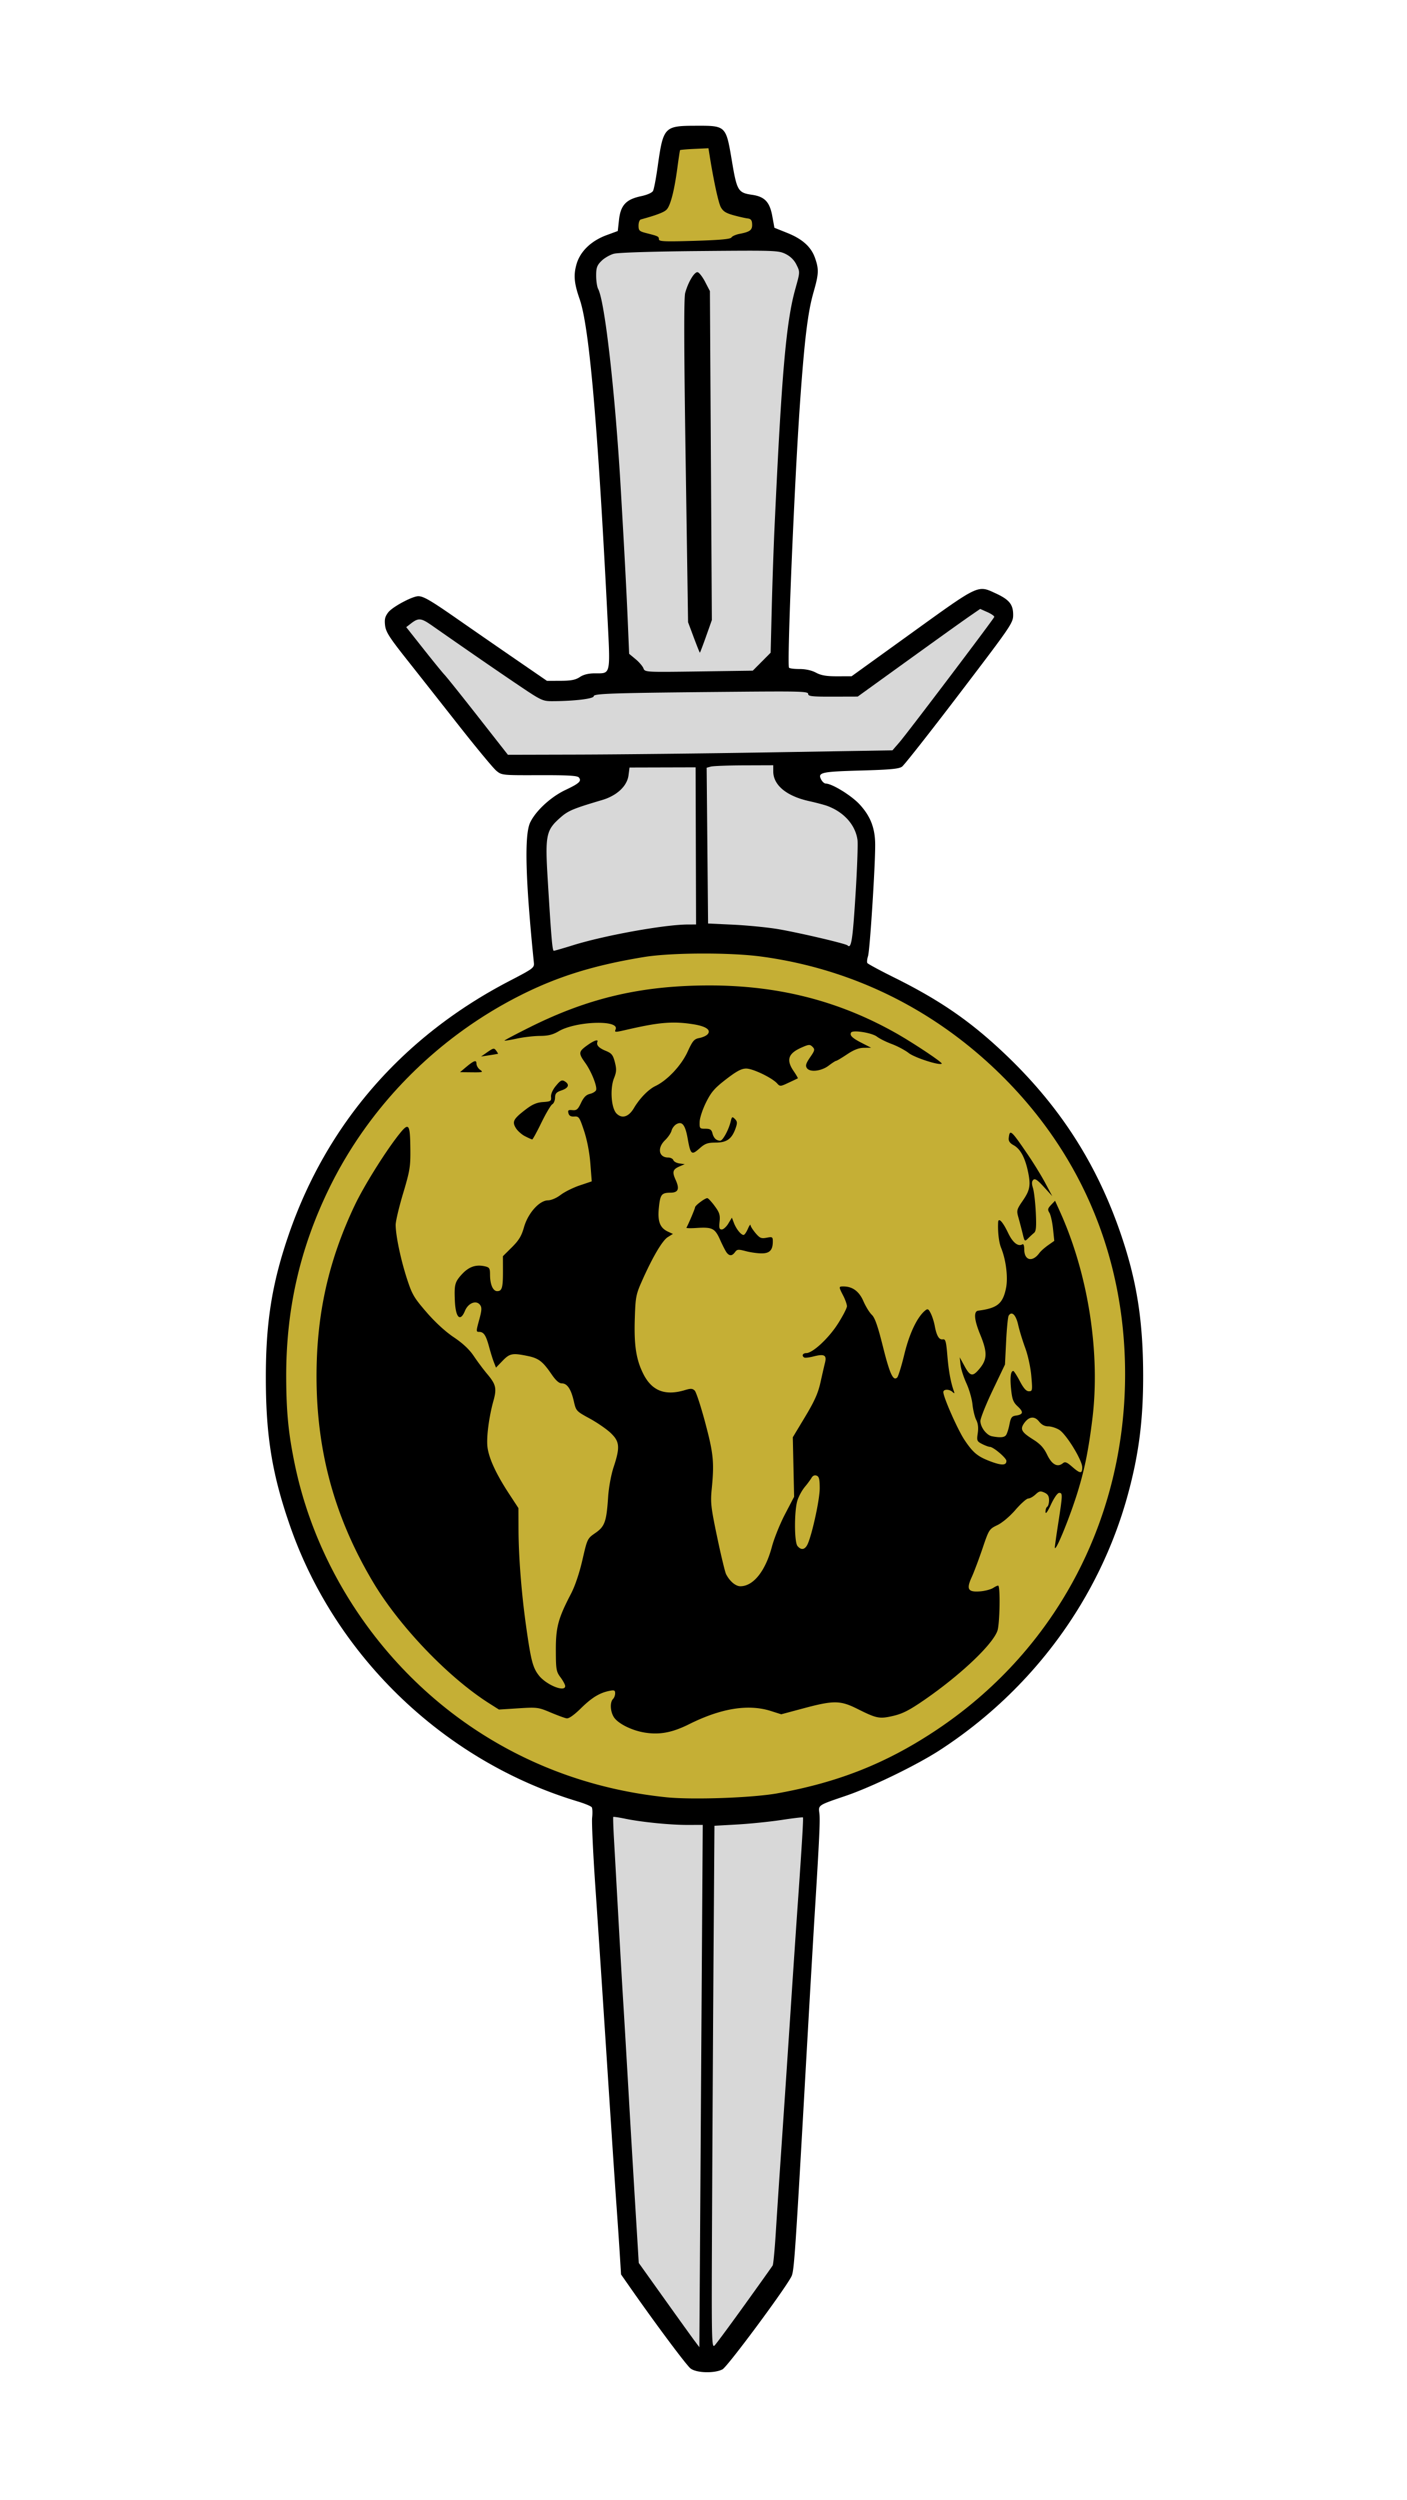 <?xml version="1.0" encoding="UTF-8" standalone="no"?>
<svg
   width="761"
   height="1352"
   version="1.1"
   id="svg7"
   sodipodi:docname="Terran_Empire_insignia,_2150s.svg"
   xml:space="preserve"
   inkscape:version="1.4 (86a8ad7, 2024-10-11)"
   xmlns:inkscape="http://www.inkscape.org/namespaces/inkscape"
   xmlns:sodipodi="http://sodipodi.sourceforge.net/DTD/sodipodi-0.dtd"
   xmlns:xlink="http://www.w3.org/1999/xlink"
   xmlns="http://www.w3.org/2000/svg"
   xmlns:svg="http://www.w3.org/2000/svg"><sodipodi:namedview
     id="namedview7"
     pagecolor="#505050"
     bordercolor="#ffffff"
     borderopacity="1"
     inkscape:showpageshadow="0"
     inkscape:pageopacity="0"
     inkscape:pagecheckerboard="1"
     inkscape:deskcolor="#505050"
     inkscape:zoom="0.98150888"
     inkscape:cx="467.13791"
     inkscape:cy="949.5584"
     inkscape:window-width="1918"
     inkscape:window-height="1520"
     inkscape:window-x="-7"
     inkscape:window-y="0"
     inkscape:window-maximized="0"
     inkscape:current-layer="svg7" /><defs
     id="defs1"><path
       id="reuse-0"
       d="M0 0h500v500H0z"
       style="mix-blend-mode:multiply" /></defs><defs
     id="defs3"><pattern
       xlink:href="#a"
       id="f"
       preserveAspectRatio="xMidYMid" /><pattern
       id="a"
       width="500"
       height="500"
       x="0"
       y="0"
       fill="none"
       patternUnits="userSpaceOnUse"
       preserveAspectRatio="xMidYMid"><use
         xlink:href="#reuse-0"
         style="mix-blend-mode:multiply"
         id="use1" /></pattern><pattern
       xlink:href="#b"
       id="e"
       x="0"
       y="0"
       preserveAspectRatio="xMidYMid" /><pattern
       id="b"
       width="500"
       height="500"
       x="0"
       y="0"
       fill="none"
       patternUnits="userSpaceOnUse"
       preserveAspectRatio="xMidYMid"><use
         xlink:href="#reuse-0"
         style="mix-blend-mode:multiply"
         id="use2" /></pattern><pattern
       xlink:href="#c"
       id="d"
       preserveAspectRatio="xMidYMid" /><pattern
       id="c"
       width="500"
       height="500"
       x="0"
       y="0"
       fill="none"
       patternUnits="userSpaceOnUse"
       preserveAspectRatio="xMidYMid"><use
         xlink:href="#reuse-0"
         style="mix-blend-mode:multiply"
         id="use3" /></pattern></defs><path
     fill="#d8d8d8"
     d="m325.634 975.46 57.634 5.763 54.752-5.763-11.526 245.666-38.904 56.193-8.645-.72-37.462-47.548zM329.236 132.559l74.924-1.441 32.42 5.043.72 18.731-10.086 64.839-5.763 136.881 3.602 12.968 33.86 2.161 49.71-33.14 21.612-15.129 14.409 8.645-59.075 79.968-52.592-.72 4.323 18.01 22.333 6.484L469 447.386l-2.882 76.365-55.473-12.967H335l-38.183 14.408-5.043-64.118v-16.57l23.054-15.85 12.247-14.408-47.548-1.44-9.365-.721s-48.99-64.839-51.871-67c-2.882-2.161 1.44-12.968 1.44-12.968l10.087-4.322 62.677 43.946 15.85 3.602 12.967-5.763h13.688l-7.925-166.42-7.924-48.268-1.441-10.086 2.161-7.204z"
     id="path3" /><path
     fill="#e8ceab"
     d="m 368.86,76.365 18.73,-0.72 5.764,25.935 9.365,11.527 8.646,1.441 3.602,14.409 -7.205,1.44 -23.774,1.441 -43.225,0.72 2.16,-18.01 12.969,-4.322 4.322,-10.807 z"
     id="path4"
     style="display:inline;fill:#c5af35;fill-opacity:1" /><path
     fill="url(#d)"
     d="m 329.236,132.559 74.924,-1.441 32.42,5.043 0.72,18.731 -10.086,64.839 -5.763,136.881 3.602,12.968 33.86,2.161 49.71,-33.14 21.612,-15.129 14.409,8.645 -59.075,79.968 -52.592,-0.72 4.323,18.01 22.333,6.484 9.367,11.527 -2.882,76.365 -55.473,-12.967 H 335 l -38.183,14.408 -5.043,-64.118 v -16.57 l 23.054,-15.85 12.247,-14.408 -47.548,-1.44 -9.365,-0.721 c 0,0 -48.99,-64.839 -51.871,-67 -2.882,-2.161 1.44,-12.968 1.44,-12.968 l 10.087,-4.322 62.677,43.946 15.85,3.602 12.967,-5.763 H 335 l -7.925,-166.42 -7.924,-48.268 -1.441,-10.086 2.161,-7.204 z"
     opacity="0.16"
     id="path5"
     style="display:inline" /><path
     fill="url(#e)"
     d="m 325.634,975.46 57.634,5.763 54.752,-5.763 -11.526,245.666 -38.904,56.193 -8.645,-0.72 -37.462,-47.548 z"
     opacity="0.38"
     id="path6"
     style="display:inline" /><circle
     cx="382.784"
     cy="742.998"
     r="231.257"
     fill="#dfbb8b"
     id="circle6"
     style="fill:#c5af35;fill-opacity:1" /><circle
     cx="382.784"
     cy="742.998"
     r="231.257"
     fill="url(#f)"
     opacity=".166"
     id="circle7" /><path
     d="M373.488 1280.998c-2.261-1.767-18.945-24.147-32.89-44.118l-4.697-6.726-.698-11.258a3015.202 3015.202 0 0 0-1.709-25.254c-.947-13.11-2.083-30.292-7.268-109.98a23581.366 23581.366 0 0 0-4.27-63.987c-1.203-17.596-1.965-34.044-1.694-36.55.272-2.506.187-5.042-.19-5.637-.375-.595-3.835-2.031-7.688-3.192-71.746-21.62-130.638-77.911-155.325-148.464-9.74-27.837-13.186-48.502-13.278-79.63-.09-30.484 3.214-51.617 12.175-77.856 20.614-60.364 61.75-107.743 119.655-137.815 12.875-6.687 13.425-7.1 13.144-9.869-4.59-45.284-5.21-69.202-1.967-75.885 3.065-6.317 11.146-13.76 18.975-17.48 7.6-3.61 8.935-4.856 7.3-6.815-.806-.965-6.066-1.265-21.37-1.22-20.249.06-20.308.054-23.309-2.456-1.654-1.384-10.854-12.494-20.443-24.69-9.59-12.195-22.329-28.36-28.31-35.922-9.08-11.481-10.953-14.444-11.357-17.966-.382-3.334-.01-4.82 1.774-7.097 2.316-2.953 12.983-8.664 16.203-8.675 2.758-.009 6.781 2.34 21.097 12.321a7241.052 7241.052 0 0 0 30.828 21.327l17.66 12.146 7.376-.029c5.678-.022 8.065-.488 10.37-2.024 1.992-1.328 4.687-2.003 8.053-2.017 8.925-.038 8.554 1.729 6.818-32.527-5.24-103.368-9.776-154.983-14.92-169.791-3.027-8.715-3.416-13.041-1.707-18.985 1.99-6.921 7.905-12.625 16.295-15.713l6.008-2.21.667-6.054c.868-7.884 3.829-11.078 11.832-12.764 3.373-.71 6.05-1.884 6.582-2.885.493-.928 1.623-6.862 2.51-13.186 3.012-21.457 3.523-22.005 20.557-22.055 16.435-.049 16.361-.12 19.57 18.98 2.732 16.257 3.327 17.255 10.945 18.375 6.796.998 9.505 3.847 10.902 11.462l1.168 6.366 6.905 2.771c8.293 3.328 13.01 7.603 15.103 13.69 2.097 6.095 1.982 8.498-.885 18.504-3.078 10.742-4.879 25.55-7.302 60.05-3.044 43.347-7.095 140.918-5.934 142.904.241.411 2.78.741 5.644.733 3.295-.01 6.577.714 8.943 1.973 2.818 1.5 5.648 1.984 11.5 1.966l7.762-.023 32.733-23.597c36.46-26.284 35.39-25.78 45.224-21.237 7.283 3.365 9.411 5.966 9.428 11.521.013 4.45-.739 5.556-28.958 42.612-15.934 20.924-29.944 38.737-31.133 39.585-1.707 1.218-6.407 1.66-22.362 2.102-21.418.593-23.44 1.063-21.34 4.956.623 1.157 1.72 2.102 2.438 2.1 3.392-.01 13.917 6.477 18.355 11.313 5.902 6.431 8.353 12.836 8.373 21.876.027 11.77-2.886 57.117-3.86 60.108-.514 1.578-.682 3.273-.375 3.767.308.494 6.819 4.007 14.469 7.805 25.034 12.43 41.533 23.838 60.227 41.646 29.336 27.945 49.238 58.854 62.238 96.661 8.735 25.407 12.181 47.033 12.238 76.806.047 24.246-2.33 42.798-8.271 64.581-15.37 56.352-51.574 105.588-101.55 138.107-12.539 8.16-36.976 20.039-51.097 24.84-15.001 5.1-14.775 4.951-14.209 9.34.48 3.715.065 12.63-2.59 55.67-.814 13.203-2.965 50.335-4.781 82.515-5.628 99.753-6.284 109.362-7.656 112.237-3.02 6.33-34.651 48.994-37.375 50.413-4.352 2.267-14.104 1.99-17.276-.49zm29.383-34.562c7.93-11.023 14.7-20.536 15.048-21.139.347-.603 1.08-8.255 1.629-17.005.548-8.75 1.627-25.135 2.397-36.413 2.168-31.763 4.182-61.828 6.262-93.519 1.048-15.953 2.552-38.232 3.344-49.51 2.197-31.312 3.041-45.472 2.736-45.874-.152-.201-5.36.41-11.573 1.36-6.212.949-16.92 2.045-23.793 2.437l-12.498.71-.444 62.502c-.245 34.376-.612 98.034-.816 141.461-.361 76.659-.319 78.902 1.46 76.996 1.007-1.08 8.319-10.982 16.248-22.006zm-23.265-184.182.494-75.251-8.128.024c-9.375.027-24.772-1.498-33.774-3.346-3.419-.702-6.345-1.147-6.503-.988-.157.158.032 5.836.42 12.619.389 6.782 1.453 25.829 2.365 42.326.912 16.497 2.12 37.419 2.686 46.492.565 9.074 1.786 29.77 2.713 45.992.927 16.223 2.567 43.965 3.644 61.65l1.958 32.156 13.772 19.298c7.575 10.614 14.95 20.87 16.389 22.791l2.617 3.492.426-66.001c.234-36.301.649-99.865.92-141.254zm40.765-92.297c33.213-5.973 59.198-16.32 86.162-34.308 64.912-43.306 102.432-114.607 101.993-193.824-.34-61.388-23.016-116.301-65.67-159.032-36.218-36.283-81.317-58.762-131.326-65.458-16.738-2.24-48.466-2.117-63 .246-26.966 4.385-46.64 10.466-66.952 20.693-45.117 22.717-81.935 59.924-103.73 104.826-15.753 32.457-23.2 65.436-23.05 102.07.077 18.863 1.22 30.338 4.678 46.985C171.49 850 207.404 902.678 257.269 935.6c30.693 20.264 65.575 32.602 103.108 36.47 14.085 1.452 46.529.31 59.994-2.112zm-71.727-32.89c-6.217-1.017-12.844-4.077-15.84-7.313-2.619-2.83-3.266-8.814-1.18-10.912.6-.605 1.09-1.966 1.086-3.024-.005-1.617-.498-1.825-3.083-1.3-5.385 1.093-9.518 3.624-15.48 9.48-3.682 3.617-6.486 5.586-7.672 5.389-1.027-.171-4.96-1.616-8.738-3.21-6.595-2.783-7.29-2.873-17.367-2.226l-10.498.674-5.328-3.38c-21.999-13.955-48.38-41.474-62.629-65.332-20.705-34.667-30.591-70.333-30.711-110.792-.1-33.883 6.356-63.046 20.621-93.137 4.969-10.481 16.55-29.035 23.959-38.385 5.382-6.791 6.027-5.948 6.173 8.07.098 9.307-.283 11.609-3.95 23.875-2.232 7.466-4.037 15.122-4.013 17.012.077 5.879 2.72 18.519 5.997 28.677 2.856 8.857 3.815 10.517 10.648 18.439 4.697 5.444 10.237 10.534 14.792 13.588 4.937 3.31 8.44 6.609 10.875 10.24 1.976 2.947 5.24 7.311 7.255 9.7 4.667 5.53 5.19 7.761 3.36 14.318-2.464 8.832-3.894 19.875-3.256 25.134.734 6.045 4.652 14.555 11.558 25.105l5.19 7.928.037 11.556c.048 14.986 1.625 34.893 4.204 53.044 2.524 17.77 3.514 21.584 6.677 25.74 3.974 5.22 14.378 9.487 14.368 5.892-.002-.718-1.134-2.827-2.514-4.687-2.328-3.136-2.513-4.2-2.544-14.664-.036-12.44 1.25-17.228 8.214-30.594 2.164-4.152 4.539-11.197 6.166-18.292 2.63-11.459 2.678-11.56 7.004-14.555 5.1-3.532 6-6.069 6.9-19.472.353-5.264 1.6-12.018 3.003-16.267 3.529-10.69 3.253-13.73-1.67-18.385-2.226-2.105-7.34-5.621-11.365-7.815-7.207-3.928-7.337-4.07-8.524-9.305-1.482-6.53-3.578-9.662-6.462-9.656-1.505.003-3.25-1.536-5.562-4.907-4.824-7.033-6.994-8.693-12.975-9.926-8.203-1.692-9.654-1.413-13.536 2.607l-3.56 3.688-1.148-2.924c-.63-1.608-1.803-5.37-2.605-8.362-1.663-6.204-2.896-8.049-5.378-8.041-1.654.005-1.653-.325.019-6.424 1.437-5.245 1.53-6.747.497-8.15-2.026-2.753-6.4-1.07-8.141 3.132-2.618 6.318-5.1 3.827-5.5-5.52-.363-8.48.022-9.982 3.577-13.94 3.8-4.23 7.624-5.648 12.43-4.607 2.703.585 3.004 1.035 3.014 4.506.016 5.368 1.584 8.98 3.895 8.974 2.609-.008 3.126-1.851 3.1-11.036l-.024-7.863 4.85-4.82c3.787-3.761 5.224-6.138 6.547-10.824 2.144-7.598 8.3-14.51 12.972-14.567 1.782-.021 4.641-1.255 6.907-2.98 2.126-1.619 6.77-3.92 10.32-5.113l6.454-2.169-.747-9.638c-.46-5.932-1.762-12.711-3.387-17.63-2.458-7.438-2.824-7.98-5.293-7.81-1.877.13-2.803-.386-3.168-1.764-.427-1.613-.057-1.902 2.148-1.681 2.25.225 2.972-.385 4.651-3.932 1.432-3.023 2.776-4.382 4.803-4.858 1.549-.364 3.051-1.28 3.34-2.037.73-1.92-2.56-10.166-5.914-14.82-3.575-4.96-3.527-5.958.43-8.902 4.007-2.981 6.802-4.07 6.203-2.417-.672 1.855.717 3.334 4.658 4.96 3.045 1.258 3.79 2.203 4.774 6.065.97 3.804.895 5.257-.443 8.63-2.277 5.74-1.52 16.288 1.374 19.166 2.953 2.935 6.549 1.81 9.358-2.928 3.177-5.358 7.86-10.151 11.732-12.01 6.399-3.071 13.906-11.069 17.28-18.41 2.8-6.09 3.564-6.98 6.452-7.531 1.802-.344 3.814-1.277 4.472-2.074 1.895-2.297-.92-4.248-7.701-5.338-10.78-1.732-18.23-1.156-35.141 2.718-7.657 1.753-7.63 1.754-6.939-.063 1.973-5.188-21.598-4.33-30.841 1.123-3.144 1.854-5.646 2.476-10.092 2.504-3.252.021-8.835.665-12.408 1.431-3.573.766-6.63 1.27-6.794 1.119-.164-.15 6.127-3.473 13.978-7.385 31.478-15.68 60.02-22.348 96.108-22.455 37.492-.111 70.221 8.147 101.2 25.533 9.433 5.294 25.794 16.177 25.208 16.768-1.121 1.127-14.564-3.19-17.849-5.733-2.025-1.567-6.156-3.767-9.181-4.888-3.025-1.122-6.61-2.908-7.968-3.968-2.676-2.093-13.084-3.775-14.01-2.265-.943 1.535.57 3.015 5.818 5.69l5.005 2.55-3.896.038c-2.753.026-5.44 1.069-9.159 3.553-2.894 1.933-5.554 3.516-5.91 3.517-.356.001-2.127 1.138-3.936 2.526-4.016 3.082-10.271 3.795-11.868 1.353-.857-1.31-.483-2.545 1.76-5.801 2.574-3.74 2.699-4.286 1.292-5.685-1.407-1.398-1.992-1.353-6.081.47-7.114 3.173-8.24 6.642-4.115 12.683 1.409 2.062 2.426 3.818 2.262 3.903a706.89 706.89 0 0 1-4.943 2.336c-4.491 2.11-4.699 2.122-6.305.358-2.781-3.055-13.138-8.01-16.707-7.993-2.548.012-5.17 1.41-10.843 5.782-6.23 4.801-8.047 6.897-10.848 12.518-1.859 3.728-3.412 8.434-3.47 10.51-.098 3.588.043 3.758 3.1 3.743 2.583-.013 3.325.466 3.836 2.479.66 2.596 2.109 3.969 4.21 3.989 1.367.013 4.587-5.913 5.656-10.408.628-2.642.835-2.765 2.266-1.343 1.303 1.296 1.378 2.132.436 4.862-2.03 5.876-4.764 7.893-10.724 7.91-4.518.014-5.818.482-8.899 3.203-4.275 3.776-4.79 3.328-6.38-5.547-1.291-7.202-2.933-9.305-5.983-7.66-1.156.622-2.365 2.195-2.687 3.495-.322 1.3-1.896 3.626-3.497 5.169-4.414 4.253-3.478 9.433 1.702 9.417 1.206-.004 2.441.636 2.745 1.42.304.784 1.817 1.593 3.362 1.797l2.81.371-2.649 1.14c-3.851 1.655-4.271 2.98-2.31 7.294 2.257 4.967 1.485 6.958-2.713 6.99-4.916.037-5.615.948-6.342 8.25-.742 7.468.625 10.887 5.176 12.944l2.451 1.108-2.745 1.694c-2.95 1.819-8.176 10.66-13.91 23.534-3.346 7.513-3.594 8.788-3.975 20.512-.47 14.49.724 22.26 4.609 29.987 4.614 9.177 11.806 11.985 22.448 8.762 3.208-.972 4.163-.926 5.35.254.795.79 3.359 8.622 5.697 17.404 4.467 16.774 4.918 21.431 3.488 35.975-.708 7.197-.407 9.826 2.976 25.96 2.07 9.874 4.237 18.865 4.814 19.981 1.987 3.843 5.167 6.516 7.737 6.505 7.013-.031 13.53-8.198 17.025-21.337 1.203-4.519 4.4-12.459 7.107-17.644l4.92-9.427-.358-16.086-.357-16.087 6.633-11.02c5.058-8.402 7.03-12.802 8.305-18.524.92-4.128 2.038-8.994 2.487-10.814 1.012-4.109-.391-4.859-6.267-3.349-2.29.589-4.53.846-4.976.572-1.502-.923-.834-2.38 1.093-2.386 3.501-.01 12.109-7.996 17.142-15.903 2.683-4.215 4.875-8.468 4.873-9.453-.003-.984-.91-3.55-2.017-5.704-2.487-4.84-2.487-4.993.017-5 4.964-.015 8.581 2.63 10.895 7.965 1.25 2.882 3.29 6.195 4.533 7.362 1.673 1.57 3.234 6.017 6.005 17.108 3.728 14.926 5.597 18.976 7.753 16.807.595-.599 2.341-6.28 3.88-12.626 2.715-11.199 6.899-19.992 11.213-23.568 1.379-1.142 1.798-.937 3.036 1.491.79 1.55 1.768 4.607 2.172 6.796.993 5.385 2.339 7.63 4.366 7.287 1.445-.244 1.805 1.035 2.446 8.711.696 8.33 1.811 14.482 3.466 19.111.55 1.538.426 1.652-.68.631-1.782-1.643-4.952-1.587-4.947.088.008 2.81 7.805 20.434 11.459 25.901 4.676 6.998 7.17 9.025 14.395 11.704 5.822 2.16 8.263 2.037 8.256-.414-.005-1.583-7.107-7.594-8.966-7.588-.636.002-2.51-.692-4.164-1.541-2.83-1.453-2.97-1.8-2.374-5.862.43-2.927.163-5.243-.83-7.194-.805-1.583-1.715-5.355-2.021-8.383-.307-3.029-1.79-8.179-3.295-11.444-1.505-3.266-2.932-7.759-3.171-9.983l-.434-4.045 2.578 4.742c2.88 5.3 4.252 5.77 7.233 2.479 5.207-5.751 5.428-9.411 1.192-19.72-3.192-7.766-3.55-12.37-.989-12.706 10.353-1.356 13.304-3.75 15.03-12.187 1.172-5.732-.004-15.327-2.679-21.856-1.168-2.851-1.825-8.527-1.585-13.687.136-2.93 2.478-.437 5.46 5.814 2.444 5.124 5.387 7.439 7.659 6.025.603-.375 1.011.754 1.017 2.81.018 6.012 4.462 7.02 8.204 1.859.713-.983 2.81-2.856 4.662-4.161l3.365-2.374-.693-6.593c-.382-3.626-1.254-7.492-1.938-8.59-1.055-1.692-.918-2.34.9-4.258l2.144-2.263 2.642 5.843c15.388 34.018 22 76.715 17.471 112.81-2.013 16.042-3.998 25.967-7.557 37.788-4.21 13.98-12.567 34.477-12.67 31.073-.016-.55.842-6.628 1.908-13.506 2.339-15.102 2.364-16.007.44-16.002-.877.003-2.737 2.637-4.424 6.264-1.864 4.009-2.933 5.47-2.975 4.067-.035-1.204.385-2.47.934-2.811.549-.342.994-1.954.989-3.584-.006-2.192-.662-3.257-2.522-4.098-2.14-.967-2.855-.813-4.811 1.035-1.264 1.195-3.026 2.174-3.915 2.177-.89.003-3.99 2.75-6.892 6.106-3.082 3.565-7.153 7.006-9.794 8.279-4.451 2.145-4.574 2.337-8.078 12.689-1.957 5.78-4.577 12.742-5.822 15.47-2.992 6.557-2.03 8.182 4.547 7.682 2.647-.201 5.864-1.06 7.149-1.907 1.285-.847 2.505-1.368 2.712-1.156 1.13 1.155.74 20.806-.483 24.333-2.603 7.506-19.999 23.972-39.588 37.473-8.038 5.54-11.72 7.425-16.782 8.596-7.47 1.727-8.925 1.443-19.361-3.776-9.3-4.651-12.822-4.686-29.24-.29l-11.965 3.204-5.661-1.794c-12.18-3.858-26.854-1.485-44.136 7.137-9.182 4.582-16.007 5.867-24.116 4.54zm87.964-101.483c2.347-4.41 6.75-24.33 6.753-30.551.003-4.983-.346-6.414-1.685-6.924-1.079-.41-2.07.021-2.747 1.194-.582 1.01-2.227 3.233-3.656 4.94-1.428 1.706-3.191 4.905-3.917 7.107-1.814 5.502-1.82 22.669-.008 24.843 1.903 2.285 3.84 2.06 5.26-.609zm148.741-41.972c-.011-3.889-8.68-17.995-12.47-20.29-1.702-1.031-4.38-1.873-5.951-1.87-1.87.003-3.554-.877-4.873-2.544-2.464-3.113-5.378-2.883-7.972.628-2.515 3.403-1.704 4.986 4.58 8.938 4.004 2.518 5.88 4.554 7.734 8.396 2.567 5.32 5.597 6.933 8.49 4.518 1.149-.96 2.13-.584 4.985 1.908 4.382 3.824 5.488 3.888 5.477.316zm-41.273-17.346c.56-.69 1.408-3.28 1.883-5.756.717-3.735 1.285-4.56 3.335-4.844 4.124-.571 4.473-1.904 1.276-4.874-2.54-2.359-3.107-3.804-3.698-9.413-.663-6.295-.236-9.874 1.18-9.873.354 0 1.943 2.47 3.532 5.49 2.05 3.896 3.475 5.487 4.91 5.483 1.92-.006 1.985-.418 1.311-8.223-.41-4.744-1.806-11.187-3.302-15.24-1.426-3.863-3.147-9.497-3.824-12.52-1.215-5.42-3.479-7.582-5.128-4.896-.406.662-1.02 6.876-1.366 13.81l-.628 12.607-6.645 13.921c-3.655 7.657-6.641 15.143-6.637 16.635.01 3.36 3.313 7.695 6.294 8.262 4.363.83 6.501.667 7.507-.57zm-150.927-98.63c-.607-.727-2.236-3.861-3.62-6.964-2.852-6.399-4.214-7.08-13.014-6.506-3.054.2-5.42.137-5.259-.139 1.072-1.83 4.678-10.335 4.676-11.028-.003-.983 5.382-5.017 6.64-4.974.465.015 2.245 1.923 3.956 4.238 2.62 3.545 3.042 4.881 2.67 8.461-.356 3.439-.131 4.25 1.179 4.247.89-.003 2.488-1.442 3.549-3.199l1.93-3.193 1.124 2.932c1.246 3.248 3.82 6.429 5.2 6.425.49-.001 1.524-1.467 2.296-3.257.771-1.79 1.422-2.726 1.445-2.081.024.645 1.243 2.59 2.71 4.324 2.315 2.734 3.108 3.066 6.007 2.513 3.095-.59 3.341-.445 3.349 1.974.013 4.672-1.661 6.485-6.002 6.498-2.173.006-6.026-.537-8.562-1.207-4.095-1.083-4.753-1.025-5.873.517-1.51 2.078-2.905 2.21-4.4.42zm159.991-10.315a276.4 276.4 0 0 0-2.245-8.576c-1.16-4.1-1.077-4.429 2.405-9.516 3.895-5.692 4.312-8.429 2.508-16.45-1.572-6.983-4.06-11.418-7.475-13.32-2.19-1.22-2.933-2.304-2.74-4 .561-4.933 1.24-4.327 10.655 9.52 2.986 4.391 7.106 11.129 9.155 14.973l3.726 6.989-4.542-4.987c-3.468-3.807-4.823-4.712-5.727-3.825-.865.85-.905 2.06-.147 4.5.57 1.837 1.251 7.765 1.512 13.175.371 7.672.165 10.092-.934 11.003-.776.642-2.242 1.994-3.258 3.005-1.795 1.786-1.878 1.715-2.893-2.49zm-269.186-52.787c-1.852-.956-4.103-2.978-5.001-4.494-2.035-3.433-1.25-4.89 5.368-9.959 3.652-2.797 5.979-3.795 9.397-4.028 4.171-.284 4.525-.515 4.315-2.809-.142-1.538.89-3.849 2.68-6.008 2.435-2.935 3.206-3.328 4.715-2.405 2.798 1.711 2.151 3.592-1.684 4.901-2.842.97-3.503 1.708-3.53 3.943-.018 1.512-.688 3.119-1.49 3.57-.8.452-3.448 4.917-5.884 9.924-2.436 5.007-4.674 9.104-4.973 9.104-.3 0-2.06-.783-3.913-1.739zm-32.443-36.916c4.805-4.057 6.183-4.58 6.19-2.346.003 1.088.907 2.605 2.008 3.372 1.8 1.252 1.352 1.386-4.443 1.32l-6.445-.074zm12.157-8.603c3.146-2.187 3.592-2.263 4.666-.804.653.888 1.112 1.665 1.02 1.727-.093.062-2.193.424-4.666.804l-4.498.691zm46.291-57.79c17.103-5.32 49.483-11.163 62.07-11.2l4.45-.014-.126-42.5-.126-42.5-17.869.053-17.868.053-.557 4.25c-.761 5.804-6.281 10.964-14.263 13.331-15.88 4.709-18.37 5.761-22.71 9.605-7.646 6.77-8.18 9.461-6.697 33.787 1.939 31.806 2.484 38.152 3.278 38.15.403-.002 5.092-1.359 10.418-3.016zm152.717-26.551c.916-14.533 1.414-28.223 1.108-30.422-1.108-7.964-7.123-14.82-15.995-18.233-1.652-.635-6.155-1.846-10.008-2.692-12.323-2.704-19.526-8.632-19.548-16.088l-.01-3.352-15.75.06c-8.662.034-16.766.336-18.008.673l-2.26.613.386 42.13.386 42.129 13.013.604c7.157.333 17.735 1.329 23.507 2.214 9.96 1.527 37.886 8.001 38.91 9.02 2.011 2 2.758-2.66 4.27-26.656zm-45.973-77.75 65.997-1.095 3.753-4.327c4.23-4.877 50.884-66.537 51.312-67.816.151-.454-1.498-1.619-3.667-2.589l-3.942-1.764-4.832 3.326c-4.812 3.312-18.42 13.066-46.594 33.397l-14.821 10.696-13.398.04c-11.364.033-13.398-.193-13.402-1.492-.004-1.354-4.61-1.487-39.753-1.148-67.002.648-76.248.941-76.244 2.418.004 1.357-10.476 2.617-22.161 2.664-5.496.022-6.076-.252-19.027-8.988-11.694-7.889-26.17-17.872-46.205-31.865-6.057-4.23-7.349-4.346-11.615-1.036l-2.386 1.852 9.378 11.861c5.158 6.524 10.302 12.832 11.433 14.017 1.13 1.186 9.283 11.381 18.116 22.656l16.061 20.5 38-.107c20.9-.059 67.698-.599 103.997-1.2zm-4.718-49.041 4.83-4.86.59-23.818c.325-13.1 1.004-32.819 1.51-43.82 3.82-83.242 6.263-111.26 11.263-129.149 2.548-9.115 2.548-9.124.64-13.002-1.268-2.579-3.251-4.546-5.914-5.868-3.845-1.908-5.709-1.972-46.492-1.587-25.764.243-44.027.821-46.403 1.469-2.155.587-5.194 2.35-6.752 3.918-2.379 2.392-2.831 3.675-2.819 7.993.008 2.828.493 6.028 1.077 7.111 3.63 6.736 9.228 56.253 12.25 108.36 2.025 34.95 3.093 55.18 3.798 71.99l.713 16.998 3.47 2.875c1.907 1.582 3.833 3.826 4.278 4.988.803 2.094 1.053 2.108 29.97 1.686l29.16-.425zm-36.753-13.119-3.076-8.24-1.303-87.086c-.919-61.41-.993-88.239-.253-91 1.552-5.782 5.006-11.539 6.728-11.213.82.156 2.647 2.516 4.062 5.245l2.573 4.963.53 88.962.53 88.962-3.127 8.824c-1.72 4.852-3.23 8.823-3.357 8.823-.127 0-1.615-3.707-3.307-8.24zm20.381-216.336c.403-.687 2.417-1.57 4.476-1.963 5.583-1.065 6.863-2.059 6.72-5.216-.098-2.2-.664-2.895-2.545-3.125-1.33-.164-4.777-.952-7.66-1.752-4.031-1.12-5.595-2.135-6.777-4.405-1.31-2.514-3.85-14.3-6.064-28.139l-.585-3.657-7.559.353c-4.157.194-7.663.5-7.791.682-.128.181-.803 4.6-1.499 9.817-1.6 11.995-3.64 19.97-5.694 22.251-1.333 1.482-5.287 3.01-14.037 5.42-.687.19-1.245 1.692-1.24 3.338.008 2.683.448 3.104 4.262 4.068 6.404 1.619 6.756 1.792 6.76 3.328.004 1.198 3.032 1.33 19.253.836 13.845-.421 19.454-.937 19.98-1.836z"
     id="path7" /></svg>
